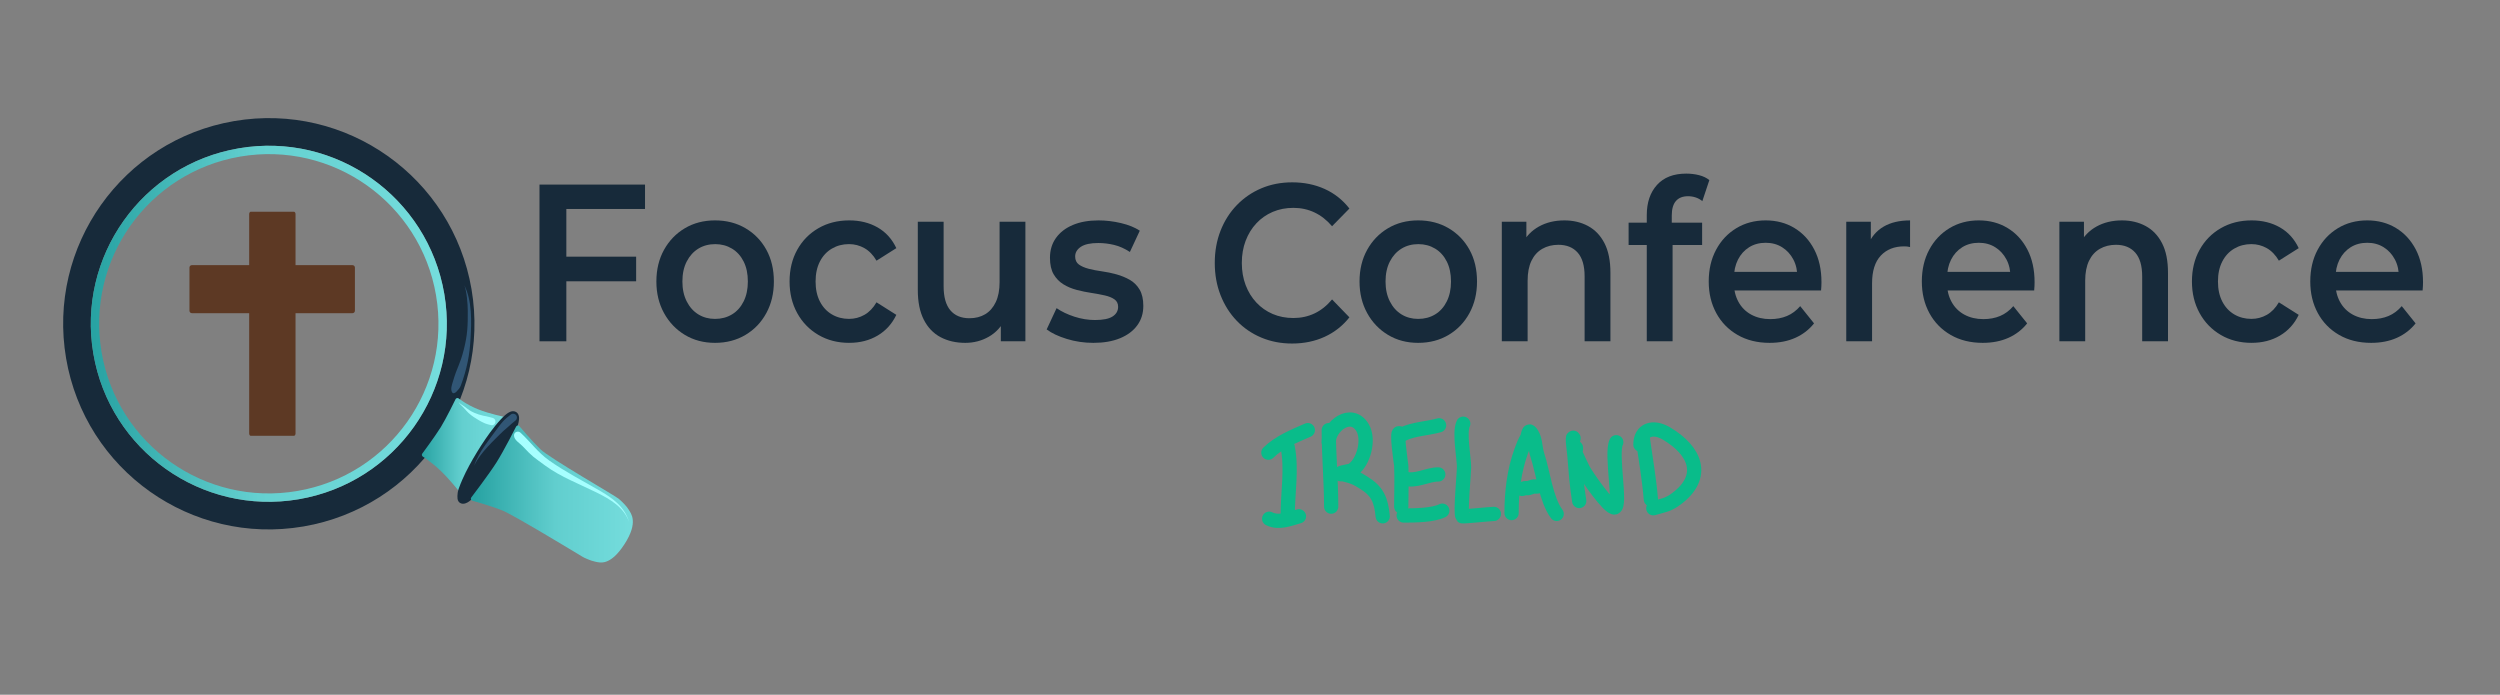 <?xml version="1.0" encoding="UTF-8" standalone="no"?><!DOCTYPE svg PUBLIC "-//W3C//DTD SVG 1.1//EN" "http://www.w3.org/Graphics/SVG/1.1/DTD/svg11.dtd"><svg width="100%" height="100%" viewBox="0 0 31250 8684" version="1.1" xmlns="http://www.w3.org/2000/svg" xmlns:xlink="http://www.w3.org/1999/xlink" xml:space="preserve" xmlns:serif="http://www.serif.com/" style="fill-rule:evenodd;clip-rule:evenodd;stroke-linecap:round;stroke-linejoin:round;stroke-miterlimit:10;"><rect x="0" y="0" width="31250" height="8684" fill="#808080" stroke="none"/><g id="Logo"><g id="Mag-Glass"><g><path d="M996.663,4450.04c-222.521,-1305.3 655.25,-2543.84 1960.55,-2766.36c1305.31,-222.512 2543.85,655.254 2766.36,1960.55c222.525,1305.31 -655.25,2543.85 -1960.55,2766.37c-1305.3,222.513 -2543.85,-655.254 -2766.36,-1960.56Z" style="fill:none;stroke:#172a3a;stroke-width:345.83px;"/></g><g><path d="M1218.24,4412.29c-201.667,-1182.93 593.824,-2305.36 1776.75,-2507.01c1182.93,-201.654 2305.36,593.825 2507.01,1776.76c201.667,1182.93 -593.813,2305.36 -1776.75,2507.01c-1182.93,201.654 -2305.36,-593.825 -2507.01,-1776.76Z" style="fill:none;stroke:url(#_Linear1);stroke-width:104.88px;"/></g><g><path d="M5277.21,5671.58c0,0 158.696,-213.57 231.542,-330.3c67.292,-107.833 186.421,-352.933 186.421,-352.933c7.671,-12.537 24.075,-16.512 36.641,-8.9c0,0 97.642,77.992 242.634,136.292c144.991,58.291 337.346,96.9 337.346,96.9c12.566,7.625 16.541,23.958 8.879,36.483l-545.613,883.838c-7.662,12.529 -24.062,16.512 -36.633,8.891c0,0 -117.221,-148.316 -230.292,-256.766c-113.087,-108.45 -222.045,-177.03 -222.045,-177.03c-12.567,-7.612 -16.542,-23.945 -8.88,-36.475Z" style="fill:url(#_Linear2);"/></g><g><path d="M5777.33,6237.04c-43.129,-34.913 66.879,-295.817 245.717,-582.734c178.829,-286.916 358.754,-491.208 401.879,-456.295c43.117,34.912 -66.892,295.808 -245.716,582.725c-178.838,286.929 -358.767,491.22 -401.88,456.304Z" style="fill:#172a3a;"/><g><path d="M6408.29,5139.96c12.866,-0.8 25.954,1.538 38.708,8.113c8.471,4.362 16.025,10.229 22.167,17.479c18.704,22.1 21.129,52.287 18.425,79.921c-2.371,24.133 -8.325,48.008 -15.305,71.175c-11.629,38.621 -26.525,76.304 -42.458,113.325c-49.837,115.833 -111.079,226.708 -176.062,334.658c-71.517,118.771 -148.959,234.883 -235.696,343.092c-12.929,16.112 -25.846,32.117 -39.342,47.762c-9.229,10.709 -18.829,21.125 -28.412,31.525c-8.759,9.521 -17.7,18.95 -26.842,28.104c-5.333,5.334 -11.338,11.367 -16.854,16.542c-26.071,24.425 -56.15,50.6 -91.167,60.879c-9.671,2.838 -20.329,4.484 -30.896,4.054c-10.579,-0.429 -20.979,-2.808 -29.971,-8.112c-4.145,-2.446 -0.787,0.808 -8.12,-4.996c-9.05,-7.171 -23.975,-21.325 -27.213,-49.037c-2.508,-21.459 -1.958,-45.075 1.938,-74.813c4.395,-33.566 19.12,-70.091 36.204,-113.096c7.291,-18.362 15.091,-36.575 23.096,-54.633c51.845,-116.933 114.133,-229.308 180.754,-338.408c68.562,-112.263 141.996,-222.171 224.154,-324.975c12.875,-16.125 26.192,-32.121 39.637,-47.771c9.213,-10.7 18.55,-21.129 28.1,-31.529c8.734,-9.513 17.425,-18.942 26.534,-28.092c8.254,-8.292 16.925,-16.512 25.604,-24.354c27.133,-24.508 64.433,-54.425 103.017,-56.813Zm-43.396,150.467c-49.971,47.321 -94.096,101.496 -135.484,156.092c-53.404,70.445 -102.945,143.8 -150.154,218.525c-55.125,87.262 -107.091,176.471 -153.916,268.475c-25.255,49.641 -49.33,99.95 -69.925,151.725c-7.805,19.62 -15.125,40.02 -21.542,60.558c14.787,-14.054 29.45,-28.258 43.087,-43.396c57.021,-63.304 108.342,-131.825 157.03,-201.662c61,-87.513 117.741,-178.1 170.758,-270.663c47.621,-83.125 92.746,-168.05 130.175,-256.3c11.521,-27.133 21.129,-55.162 29.971,-83.354Z" style="fill:#172a3a;"/></g></g><g><path d="M7860.17,6372.92c23.946,42.216 126.091,151.204 -54.413,429.671c-180.496,278.458 -307.446,229.525 -365.429,218.429c-57.971,-11.092 -141.863,-51.079 -154.379,-58.771c-0,-0 -856.929,-520.079 -1001.56,-579.258c-144.641,-59.192 -386.166,-126.155 -386.166,-126.155c-12.529,-7.7 -16.396,-24.054 -8.663,-36.529c0,0 223.805,-293.421 316.617,-440.125c93.717,-148.117 245.642,-448.621 245.642,-448.621c7.741,-12.487 24.175,-16.371 36.691,-8.671c0,0 154.471,184.471 266.896,293.613c112.417,109.137 936.267,581.275 980.713,619.875c44.433,38.6 100.116,94.317 124.05,136.542Z" style="fill:url(#_Linear3);"/></g><g><path d="M6421.04,5171.96c-12.029,-1.666 -24.63,1.217 -35.067,9.117c-36.725,27.525 -72.379,57.108 -103.113,91.346c-20.062,22.333 -38.12,46.633 -56.27,70.529c-26.779,35.233 -53.204,71.162 -79.475,106.771c-57.271,77.629 -115.25,155.337 -162.046,239.929c-23.363,42.246 -43.196,85.808 -60.196,130.971c22.383,-42.25 47.525,-82.846 75.8,-121.434c59.096,-80.633 129.325,-152.416 199.963,-222.866c30.891,-30.8 61.445,-62.013 93.729,-91.375c17.562,-15.971 35.85,-30.942 53.654,-46.617c31.4,-27.637 61.95,-56.137 95.233,-81.571c20.883,-15.8 24.838,-45.446 9.038,-66.333c-7.909,-10.45 -19.23,-16.8 -31.25,-18.467Z" style="fill:#315675;"/></g><g><path d="M5734.17,5027.42c2.65,4.262 4.912,8.8 7.796,12.879c10.154,14.329 23.316,25.958 35.816,37.887c9.363,8.93 18.2,18.296 26.904,27.963c17.425,19.367 34.246,39.579 53.4,57.104c37.996,34.746 81.163,63.05 125.188,88.367c26.475,15.229 53.8,31.42 82.346,41.95c24.166,8.916 49.146,14.933 74.121,20.8c23.391,5.679 46.908,-9.934 52.504,-34.767c5.6,-24.833 -8.892,-49.583 -32.279,-55.263c-27.005,-6.775 -53.996,-15.608 -81.321,-20.812c-11.85,-2.254 -23.817,-4.262 -35.646,-6.767c-39.283,-8.333 -78.138,-20.671 -114.979,-37.166c-21.988,-9.838 -43.542,-20.738 -63.746,-34.225c-20.842,-13.921 -40.25,-30.113 -60.513,-44.917c-15.82,-11.554 -33.12,-20.85 -48.62,-32.908c-7.592,-5.9 -14.405,-12.967 -20.971,-20.125Z" style="fill:#a6ffff;"/></g><g><path d="M5803.75,3565.12c30.908,75.404 42.804,236.237 43.396,317.804c1.329,183.642 -2.879,302.171 -48.242,481c-53.466,210.767 -77.721,201.225 -139.037,410.313c-10,34.095 -32.288,91.895 -8.004,130.204c13.4,21.141 38.191,7.125 52.208,-7.079c22.067,-22.38 44.183,-46.955 55.354,-76.334c36.604,-96.242 65.613,-195.729 86.471,-296.566c20.142,-97.371 30.421,-196.83 36.142,-296.1c12.079,-209.696 20.37,-465.934 -78.288,-663.242Z" style="fill:#315675;"/></g><g><path d="M7863.67,6522.54c-59.005,-190.642 -202.921,-294.242 -371.8,-392.163c-208.654,-120.983 -429.404,-234.212 -626.45,-373.867c-143.584,-101.758 -232.159,-230.92 -358.954,-347.741c-29.946,-27.596 -80.951,-10.029 -81.338,33.167c-0.521,58.541 69.279,94.766 109.446,137.349c125.975,133.555 128.329,128.842 281.758,241.3c194.254,142.359 430.492,231.159 644.7,337.45c169.159,83.942 334.384,180.617 402.638,364.505Z" style="fill:#a6ffff;"/></g></g><g id="Cross"><g><path d="M3135,2646.51l538.833,0c11.238,0 20.338,13.417 20.338,29.967l-0,2741.35c-0,16.554 -9.1,29.967 -20.338,29.967l-538.833,-0c-11.225,-0 -20.337,-13.413 -20.337,-29.967l-0,-2741.35c-0,-16.55 9.112,-29.967 20.337,-29.967Z" style="fill:#5d3924;"/></g><g><path d="M2398.18,3314.35l2008.25,0c16.554,0 29.971,13.417 29.971,29.971l0,540.338c0,16.554 -13.417,29.97 -29.971,29.97l-2008.25,0c-16.554,0 -29.971,-13.416 -29.971,-29.97l0,-540.338c0,-16.554 13.417,-29.971 29.971,-29.971Z" style="fill:#5d3924;"/></g></g></g><g id="Writing"><g id="IRELAND"><path d="M20505.3,5557.88c-0,-187.058 155.433,-238.654 322.112,-140.933c374.496,219.541 493.375,543.516 130.879,815.408c-109.233,81.925 -156.354,80.929 -291.95,120.796" style="fill:none;stroke:#09bc8a;stroke-width:178.21px;"/><path d="M20535.5,5487.42c35.934,251.675 79.525,501.383 100.659,755" style="fill:none;stroke:#09bc8a;stroke-width:178.21px;"/><path d="M19699.9,5608.21c-0,-46.312 -10.242,46.909 -0,70.467c28.145,64.7 59.066,128.183 90.604,191.263c33.296,66.587 323.762,490.358 392.612,473.158c85.509,-21.375 -51.004,-673.154 20.134,-815.409" style="fill:none;stroke:#09bc8a;stroke-width:178.21px;"/><path d="M19669.7,5477.38c-24.1,-48.2 8.734,194.846 10.059,211.4c15.362,192.017 28.708,383.579 60.408,573.788" style="fill:none;stroke:#09bc8a;stroke-width:178.21px;"/><path d="M19025.5,6111.58l40.246,-10.083l40.275,-0l60.413,-20.138l50.329,0" style="fill:none;stroke:#09bc8a;stroke-width:178.21px;"/><path d="M18894.6,6413.58c0,-261.754 30.813,-527.666 120.796,-775.133c20.917,-57.554 39.979,-107.725 70.467,-161.071c14.908,-26.071 19.058,-101.766 40.275,-80.55c72.058,72.059 58.387,195.279 90.604,291.95c72.433,217.275 108.233,557.075 241.592,734.859" style="fill:none;stroke:#09bc8a;stroke-width:178.21px;"/><path d="M18290.6,5296.17c-53.216,106.454 10.079,431.237 10.079,543.595c0,69.2 -48.091,572.146 -20.137,614.067c3.587,5.392 362.121,-30.196 392.608,-30.196" style="fill:none;stroke:#09bc8a;stroke-width:178.21px;"/><path d="M17545.7,6443.75c137.616,0 367.187,-2.396 483.183,-60.408" style="fill:none;stroke:#09bc8a;stroke-width:178.21px;"/><path d="M17555.7,5980.71c137.4,45.8 284.43,-50.329 422.8,-50.329" style="fill:none;stroke:#09bc8a;stroke-width:178.21px;"/><path d="M17535.6,5427.04c132.417,-66.209 308.905,-69.579 453.021,-110.742" style="fill:none;stroke:#09bc8a;stroke-width:178.21px;"/><path d="M17505.4,5437.08c-66.479,-132.954 9.758,375.275 10.083,382.525c7.625,176.009 0,338.4 0,513.405" style="fill:none;stroke:#09bc8a;stroke-width:178.21px;"/><path d="M16609.5,5527.71c0,-204.445 285.671,-414.308 422.8,-181.208c86.375,146.837 16.042,425.737 -120.795,523.458c-36.417,26.042 -137.617,26.905 -161.071,50.359c-12.104,12.075 33.725,5.904 50.329,10.054c44.292,11.079 88.746,22.725 130.879,40.275c38.792,16.175 74.862,38.466 110.717,60.383c178.321,108.963 221.375,220.379 241.616,422.804" style="fill:none;stroke:#09bc8a;stroke-width:178.21px;"/><path d="M16609.5,5376.67c0,318.258 30.192,636.437 30.192,956.341" style="fill:none;stroke:#09bc8a;stroke-width:178.21px;"/><path d="M15864.5,6484.04c120.229,60.087 255.1,3.316 372.471,-30.217" style="fill:none;stroke:#09bc8a;stroke-width:178.21px;"/><path d="M16096,5588.08c54.725,273.621 -0,577.567 -0,855.684" style="fill:none;stroke:#09bc8a;stroke-width:178.21px;"/><path d="M15854.5,5658.54c129.15,-129.155 328.204,-211.105 493.267,-281.867" style="fill:none;stroke:#09bc8a;stroke-width:178.21px;"/></g><g><g><g><path d="M7050.82,3208.34l900.879,0l-0,307.822l-900.879,0l0,-307.822Zm28.395,1057.79l-335.571,0l0,-1958.87l1319.05,-0l-0,305.023l-983.48,0l-0,1653.85Z" style="fill:#172a3a;fill-rule:nonzero;"/></g><g><path d="M8937.77,4285.71c-141.112,-0 -266.736,-33.115 -376.872,-99.343c-110.136,-66.228 -197.04,-157.176 -260.713,-272.842c-63.672,-115.667 -95.508,-247.191 -95.508,-394.572c-0,-149.247 31.836,-281.238 95.508,-395.972c63.673,-114.733 150.577,-204.748 260.713,-270.044c110.136,-65.295 235.76,-97.943 376.872,-97.943c142.832,0 269.747,32.648 380.743,97.943c110.997,65.296 197.901,154.844 260.713,268.645c62.812,113.801 94.218,246.258 94.218,397.371c-0,147.381 -31.406,278.905 -94.218,394.572c-62.812,115.666 -149.716,206.614 -260.713,272.842c-110.996,66.228 -237.911,99.343 -380.743,99.343Zm-0,-299.427c79.16,-0 149.716,-18.656 211.667,-55.968c61.952,-37.312 110.566,-91.414 145.844,-162.306c35.278,-70.893 52.917,-153.911 52.917,-249.056c0,-97.011 -17.639,-180.496 -52.917,-250.456c-35.278,-69.959 -83.892,-123.595 -145.844,-160.907c-61.951,-37.311 -131.647,-55.967 -209.086,-55.967c-79.16,-0 -149.286,18.656 -210.377,55.967c-61.091,37.312 -109.706,90.948 -145.844,160.907c-36.139,69.96 -54.208,153.445 -54.208,250.456c0,95.145 18.069,178.163 54.208,249.056c36.138,70.892 84.753,124.994 145.844,162.306c61.091,37.312 130.356,55.968 207.796,55.968Z" style="fill:#172a3a;fill-rule:nonzero;"/><path d="M10615.6,4285.71c-144.554,-0 -273.189,-33.115 -385.906,-99.343c-112.718,-66.228 -200.913,-157.176 -264.585,-272.842c-63.672,-115.667 -95.509,-247.191 -95.509,-394.572c0,-149.247 31.837,-281.238 95.509,-395.972c63.672,-114.733 151.867,-204.748 264.585,-270.044c112.717,-65.295 241.352,-97.943 385.906,-97.943c134.228,0 252.538,29.383 354.93,88.149c102.392,58.766 180.262,145.05 233.609,258.851l-247.806,156.709c-41.301,-70.892 -91.637,-123.129 -151.007,-156.709c-59.37,-33.581 -123.472,-50.371 -192.308,-50.371c-79.16,-0 -150.576,18.656 -214.248,55.967c-63.673,37.312 -113.578,90.948 -149.717,160.907c-36.138,69.96 -54.207,153.445 -54.207,250.456c-0,97.01 18.069,180.495 54.207,250.455c36.139,69.96 86.044,123.595 149.717,160.907c63.672,37.312 135.088,55.968 214.248,55.968c68.836,-0 132.938,-16.791 192.308,-50.371c59.37,-33.581 109.706,-85.817 151.007,-156.71l247.806,156.71c-53.347,111.935 -131.217,198.219 -233.609,258.85c-102.392,60.632 -220.702,90.948 -354.93,90.948Z" style="fill:#172a3a;fill-rule:nonzero;"/><path d="M12066.3,4285.71c-117.02,-0 -220.272,-23.787 -309.758,-71.359c-89.485,-47.573 -159.181,-120.331 -209.086,-218.274c-49.906,-97.943 -74.858,-221.539 -74.858,-370.786l-0,-853.507l322.664,0l-0,805.935c-0,134.322 27.964,234.598 83.892,300.826c55.929,66.228 135.519,99.343 238.772,99.343c75.718,-0 141.542,-16.791 197.47,-50.371c55.929,-33.581 99.811,-83.952 131.647,-151.113c31.836,-67.161 47.754,-150.18 47.754,-249.056l0,-755.564l322.665,0l-0,1494.34l-307.177,0l0,-402.967l54.208,123.129c-46.464,97.01 -114.438,171.167 -203.924,222.471c-89.485,51.304 -187.575,76.956 -294.269,76.956Z" style="fill:#172a3a;fill-rule:nonzero;"/><path d="M13666.7,4285.71c-115.298,-0 -225.864,-16.324 -331.698,-48.972c-105.834,-32.648 -189.727,-72.292 -251.678,-118.931l123.903,-265.847c61.951,42.909 135.949,78.355 221.993,106.339c86.043,27.984 172.087,41.976 258.131,41.976c101.532,-0 175.099,-14.925 220.702,-44.775c45.603,-29.849 68.405,-69.959 68.405,-120.33c-0,-41.043 -15.488,-72.292 -46.464,-93.746c-30.975,-21.454 -71.416,-37.778 -121.321,-48.972c-49.906,-11.193 -105.404,-21.454 -166.495,-30.782c-61.091,-9.328 -122.182,-21.92 -183.273,-37.778c-61.091,-15.857 -116.589,-39.177 -166.495,-69.96c-49.905,-30.782 -90.346,-72.291 -121.322,-124.528c-30.975,-52.236 -46.463,-121.263 -46.463,-207.08c-0,-95.145 24.952,-177.697 74.858,-247.657c49.905,-69.959 120.031,-124.062 210.377,-162.306c90.346,-38.245 197.47,-57.367 321.373,-57.367c92.928,0 186.715,11.194 281.363,33.581c94.649,22.387 172.948,54.102 234.9,95.145l-123.903,265.846c-65.393,-42.908 -131.217,-72.292 -197.471,-88.149c-66.253,-15.858 -132.077,-23.786 -197.47,-23.786c-98.09,-0 -170.797,15.857 -218.121,47.572c-47.324,31.715 -70.986,71.825 -70.986,120.331c-0,44.774 15.488,78.354 46.464,100.742c30.975,22.387 71.416,40.11 121.321,53.169c49.906,13.059 105.404,23.786 166.495,32.181c61.091,8.395 121.752,20.988 181.982,37.778c60.231,16.791 115.729,39.644 166.495,68.561c50.766,28.916 91.637,69.493 122.613,121.729c30.975,52.237 46.463,120.331 46.463,204.282c0,93.28 -25.383,174.433 -76.149,243.46c-50.765,69.027 -122.612,122.662 -215.539,160.907c-92.927,38.244 -203.924,57.367 -332.99,57.367Z" style="fill:#172a3a;fill-rule:nonzero;"/><path d="M16150,4294.11c-137.67,-0 -265.445,-24.719 -383.325,-74.157c-117.88,-49.438 -220.272,-119.398 -307.176,-209.879c-86.904,-90.481 -154.448,-197.286 -202.633,-320.415c-48.184,-123.129 -72.277,-257.451 -72.277,-402.967c0,-145.516 24.093,-279.838 72.277,-402.967c48.185,-123.129 116.159,-229.934 203.924,-320.415c87.764,-90.481 190.157,-160.441 307.176,-209.879c117.02,-49.438 245.225,-74.157 384.616,-74.157c147.995,-0 283.084,27.517 405.266,82.552c122.182,55.035 225.434,136.655 309.757,244.859l-216.83,221.072c-65.393,-76.489 -138.53,-133.856 -219.412,-172.101c-80.881,-38.244 -168.645,-57.366 -263.293,-57.366c-94.649,-0 -181.123,16.79 -259.422,50.37c-78.3,33.581 -146.275,81.154 -203.924,142.718c-57.649,61.564 -102.392,134.322 -134.228,218.274c-31.837,83.951 -47.755,176.298 -47.755,277.04c0,100.742 15.918,193.088 47.755,277.04c31.836,83.951 76.579,156.709 134.228,218.274c57.649,61.564 125.624,109.137 203.924,142.717c78.299,33.581 164.773,50.371 259.422,50.371c94.648,0 182.412,-19.122 263.293,-57.367c80.882,-38.244 154.019,-96.544 219.412,-174.899l216.83,223.871c-84.323,106.339 -187.575,187.492 -309.757,243.459c-122.182,55.968 -258.132,83.952 -407.848,83.952Z" style="fill:#172a3a;fill-rule:nonzero;"/></g><g><path d="M17727.1,4285.71c-141.112,-0 -266.735,-33.115 -376.871,-99.343c-110.136,-66.228 -197.041,-157.176 -260.713,-272.842c-63.672,-115.667 -95.509,-247.191 -95.509,-394.572c0,-149.247 31.837,-281.238 95.509,-395.972c63.672,-114.733 150.577,-204.748 260.713,-270.044c110.136,-65.295 235.759,-97.943 376.871,-97.943c142.833,0 269.747,32.648 380.744,97.943c110.996,65.296 197.9,154.844 260.712,268.645c62.812,113.801 94.218,246.258 94.218,397.371c0,147.381 -31.406,278.905 -94.218,394.572c-62.812,115.666 -149.716,206.614 -260.712,272.842c-110.997,66.228 -237.911,99.343 -380.744,99.343Zm0,-299.427c79.16,-0 149.716,-18.656 211.668,-55.968c61.951,-37.312 110.566,-91.414 145.844,-162.306c35.278,-70.893 52.917,-153.911 52.917,-249.056c-0,-97.011 -17.639,-180.496 -52.917,-250.456c-35.278,-69.959 -83.893,-123.595 -145.844,-160.907c-61.952,-37.311 -131.647,-55.967 -209.086,-55.967c-79.161,-0 -149.286,18.656 -210.377,55.967c-61.092,37.312 -109.706,90.948 -145.845,160.907c-36.138,69.96 -54.207,153.445 -54.207,250.456c-0,95.145 18.069,178.163 54.207,249.056c36.139,70.892 84.753,124.994 145.845,162.306c61.091,37.312 130.356,55.968 207.795,55.968Z" style="fill:#172a3a;fill-rule:nonzero;"/><path d="M19554.7,2755c110.136,0 208.656,23.32 295.56,69.96c86.904,46.639 155.309,117.998 205.214,214.076c49.906,96.078 74.858,219.673 74.858,370.786l0,856.305l-322.664,0l0,-811.531c0,-132.457 -28.824,-231.333 -86.474,-296.629c-57.649,-65.295 -138.1,-97.943 -241.352,-97.943c-75.719,-0 -142.833,16.79 -201.343,50.371c-58.51,33.58 -103.683,83.485 -135.519,149.713c-31.836,66.229 -47.754,149.714 -47.754,250.456l-0,755.563l-322.664,0l-0,-1494.34l307.176,0l0,402.968l-54.207,-123.129c48.184,-95.145 118.31,-168.37 210.377,-219.673c92.066,-51.304 198.33,-76.956 318.792,-76.956Z" style="fill:#172a3a;fill-rule:nonzero;"/><path d="M20584.7,4266.12l0,-1578.29c0,-156.71 42.592,-282.171 127.775,-376.383c85.184,-94.212 206.936,-141.318 365.256,-141.318c56.789,-0 110.566,6.529 161.332,19.589c50.766,13.059 93.358,33.58 127.775,61.564l-87.764,263.048c-24.093,-20.521 -51.627,-35.913 -82.602,-46.173c-30.976,-10.261 -62.812,-15.391 -95.509,-15.391c-67.114,-0 -117.88,20.055 -152.297,60.165c-34.418,40.11 -51.627,100.275 -51.627,180.496l0,167.903l10.326,156.709l-0,1248.08l-322.665,0Zm-227.155,-1203.31l-0,-279.838l918.947,-0l0,279.838l-918.947,0Z" style="fill:#172a3a;fill-rule:nonzero;"/></g><g><g><path d="M22120.5,4285.71c-153.158,-0 -286.956,-33.115 -401.394,-99.343c-114.438,-66.228 -203.063,-157.176 -265.875,-272.842c-62.812,-115.667 -94.218,-247.191 -94.218,-394.572c0,-149.247 30.546,-281.238 91.637,-395.972c61.091,-114.733 145.414,-204.748 252.968,-270.044c107.555,-65.295 230.167,-97.943 367.837,-97.943c134.229,0 253.829,31.715 358.803,95.145c104.973,63.43 187.575,152.978 247.806,268.645c60.23,115.666 90.346,251.854 90.346,408.564c-0,14.925 -0.43,31.715 -1.291,50.371c-0.86,18.656 -2.151,36.379 -3.872,53.169l-1148.68,-0l-0,-232.266l978.318,0l-126.485,72.758c1.721,-85.817 -14.627,-161.373 -49.045,-226.669c-34.417,-65.296 -81.311,-116.599 -140.681,-153.911c-59.371,-37.312 -127.775,-55.968 -205.215,-55.968c-79.16,0 -148.425,18.656 -207.795,55.968c-59.371,37.312 -105.834,89.082 -139.391,155.31c-33.557,66.229 -50.336,144.117 -50.336,233.665l0,55.968c0,89.548 18.93,168.836 56.789,237.863c37.859,69.026 91.206,122.196 160.041,159.507c68.835,37.312 147.996,55.968 237.481,55.968c77.44,0 147.135,-13.059 209.087,-39.177c61.951,-26.119 117.019,-67.162 165.204,-123.129l172.948,215.475c-61.952,78.355 -139.822,138.52 -233.609,180.496c-93.788,41.976 -200.912,62.964 -321.374,62.964Z" style="fill:#172a3a;fill-rule:nonzero;"/><path d="M23078.2,4266.12l0,-1494.34l307.177,0l-0,411.363l-36.139,-120.331c41.301,-100.742 106.264,-177.231 194.889,-229.467c88.625,-52.237 199.192,-78.355 331.699,-78.355l-0,333.008c-13.767,-3.732 -26.674,-6.064 -38.72,-6.996c-12.046,-0.933 -24.092,-1.4 -36.138,-1.4c-122.182,0 -219.412,38.711 -291.688,116.133c-72.277,77.422 -108.416,192.622 -108.416,345.601l0,724.781l-322.664,0Z" style="fill:#172a3a;fill-rule:nonzero;"/><path d="M24784.4,4285.71c-153.158,-0 -286.956,-33.115 -401.394,-99.343c-114.438,-66.228 -203.063,-157.176 -265.875,-272.842c-62.812,-115.667 -94.218,-247.191 -94.218,-394.572c-0,-149.247 30.546,-281.238 91.637,-395.972c61.091,-114.733 145.414,-204.748 252.968,-270.044c107.555,-65.295 230.167,-97.943 367.837,-97.943c134.229,0 253.829,31.715 358.803,95.145c104.973,63.43 187.575,152.978 247.806,268.645c60.23,115.666 90.346,251.854 90.346,408.564c-0,14.925 -0.43,31.715 -1.291,50.371c-0.86,18.656 -2.151,36.379 -3.872,53.169l-1148.68,-0l-0,-232.266l978.317,0l-126.484,72.758c1.721,-85.817 -14.627,-161.373 -49.045,-226.669c-34.417,-65.296 -81.311,-116.599 -140.681,-153.911c-59.371,-37.312 -127.775,-55.968 -205.215,-55.968c-79.16,0 -148.425,18.656 -207.795,55.968c-59.371,37.312 -105.834,89.082 -139.391,155.31c-33.557,66.229 -50.336,144.117 -50.336,233.665l0,55.968c0,89.548 18.93,168.836 56.789,237.863c37.859,69.026 91.206,122.196 160.041,159.507c68.835,37.312 147.996,55.968 237.481,55.968c77.44,0 147.135,-13.059 209.087,-39.177c61.951,-26.119 117.019,-67.162 165.204,-123.129l172.947,215.475c-61.951,78.355 -139.821,138.52 -233.608,180.496c-93.788,41.976 -200.912,62.964 -321.374,62.964Z" style="fill:#172a3a;fill-rule:nonzero;"/><path d="M26524.3,2755c110.136,0 208.656,23.32 295.56,69.96c86.905,46.639 155.309,117.998 205.215,214.076c49.905,96.078 74.858,219.673 74.858,370.786l-0,856.305l-322.664,0l-0,-811.531c-0,-132.457 -28.825,-231.333 -86.474,-296.629c-57.65,-65.295 -138.1,-97.943 -241.353,-97.943c-75.718,-0 -142.833,16.79 -201.342,50.371c-58.51,33.58 -103.683,83.485 -135.519,149.713c-31.836,66.229 -47.755,149.714 -47.755,250.456l0,755.563l-322.664,0l0,-1494.34l307.177,0l-0,402.968l-54.208,-123.129c48.184,-95.145 118.31,-168.37 210.377,-219.673c92.067,-51.304 198.331,-76.956 318.792,-76.956Z" style="fill:#172a3a;fill-rule:nonzero;"/><path d="M28145.2,4285.71c-144.553,-0 -273.189,-33.115 -385.906,-99.343c-112.717,-66.228 -200.912,-157.176 -264.584,-272.842c-63.673,-115.667 -95.509,-247.191 -95.509,-394.572c-0,-149.247 31.836,-281.238 95.509,-395.972c63.672,-114.733 151.867,-204.748 264.584,-270.044c112.717,-65.295 241.353,-97.943 385.906,-97.943c134.229,0 252.539,29.383 354.931,88.149c102.392,58.766 180.262,145.05 233.609,258.851l-247.806,156.709c-41.301,-70.892 -91.637,-123.129 -151.007,-156.709c-59.37,-33.581 -123.473,-50.371 -192.308,-50.371c-79.16,-0 -150.577,18.656 -214.249,55.967c-63.672,37.312 -113.578,90.948 -149.716,160.907c-36.138,69.96 -54.208,153.445 -54.208,250.456c0,97.01 18.07,180.495 54.208,250.455c36.138,69.96 86.044,123.595 149.716,160.907c63.672,37.312 135.089,55.968 214.249,55.968c68.835,-0 132.938,-16.791 192.308,-50.371c59.37,-33.581 109.706,-85.817 151.007,-156.71l247.806,156.71c-53.347,111.935 -131.217,198.219 -233.609,258.85c-102.392,60.632 -220.702,90.948 -354.931,90.948Z" style="fill:#172a3a;fill-rule:nonzero;"/><path d="M29639.9,4285.71c-153.158,-0 -286.956,-33.115 -401.395,-99.343c-114.438,-66.228 -203.063,-157.176 -265.875,-272.842c-62.812,-115.667 -94.218,-247.191 -94.218,-394.572c0,-149.247 30.546,-281.238 91.637,-395.972c61.091,-114.733 145.414,-204.748 252.969,-270.044c107.554,-65.295 230.167,-97.943 367.837,-97.943c134.228,0 253.829,31.715 358.802,95.145c104.974,63.43 187.576,152.978 247.806,268.645c60.231,115.666 90.346,251.854 90.346,408.564c0,14.925 -0.43,31.715 -1.291,50.371c-0.86,18.656 -2.151,36.379 -3.872,53.169l-1148.68,-0l0,-232.266l978.318,0l-126.485,72.758c1.721,-85.817 -14.627,-161.373 -49.044,-226.669c-34.418,-65.296 -81.312,-116.599 -140.682,-153.911c-59.37,-37.312 -127.775,-55.968 -205.214,-55.968c-79.161,0 -148.426,18.656 -207.796,55.968c-59.37,37.312 -105.834,89.082 -139.391,155.31c-33.557,66.229 -50.336,144.117 -50.336,233.665l0,55.968c0,89.548 18.93,168.836 56.789,237.863c37.86,69.026 91.207,122.196 160.042,159.507c68.835,37.312 147.995,55.968 237.481,55.968c77.439,0 147.134,-13.059 209.086,-39.177c61.951,-26.119 117.019,-67.162 165.204,-123.129l172.948,215.475c-61.952,78.355 -139.821,138.52 -233.609,180.496c-93.788,41.976 -200.912,62.964 -321.373,62.964Z" style="fill:#172a3a;fill-rule:nonzero;"/></g></g></g></g></g><defs><linearGradient id="_Linear1" x1="0" y1="0" x2="1" y2="0" gradientUnits="userSpaceOnUse" gradientTransform="matrix(4346.25,0,0,4346.25,1186.99,4047.15)"><stop offset="0" style="stop-color:#28a3a3;stop-opacity:1"/><stop offset="0.47" style="stop-color:#64d0d0;stop-opacity:1"/><stop offset="1" style="stop-color:#75dddd;stop-opacity:1"/></linearGradient><linearGradient id="_Linear2" x1="0" y1="0" x2="1" y2="0" gradientUnits="userSpaceOnUse" gradientTransform="matrix(1051.27,0,0,1051.27,5273.29,5560.67)"><stop offset="0" style="stop-color:#28a3a3;stop-opacity:1"/><stop offset="0.48" style="stop-color:#63cfcf;stop-opacity:1"/><stop offset="1" style="stop-color:#75dddd;stop-opacity:1"/></linearGradient><linearGradient id="_Linear3" x1="0" y1="0" x2="1" y2="0" gradientUnits="userSpaceOnUse" gradientTransform="matrix(1975.62,0,0,1975.62,5935,6192.83)"><stop offset="0" style="stop-color:#28a3a3;stop-opacity:1"/><stop offset="0.51" style="stop-color:#61cece;stop-opacity:1"/><stop offset="1" style="stop-color:#75dddd;stop-opacity:1"/></linearGradient></defs></svg>